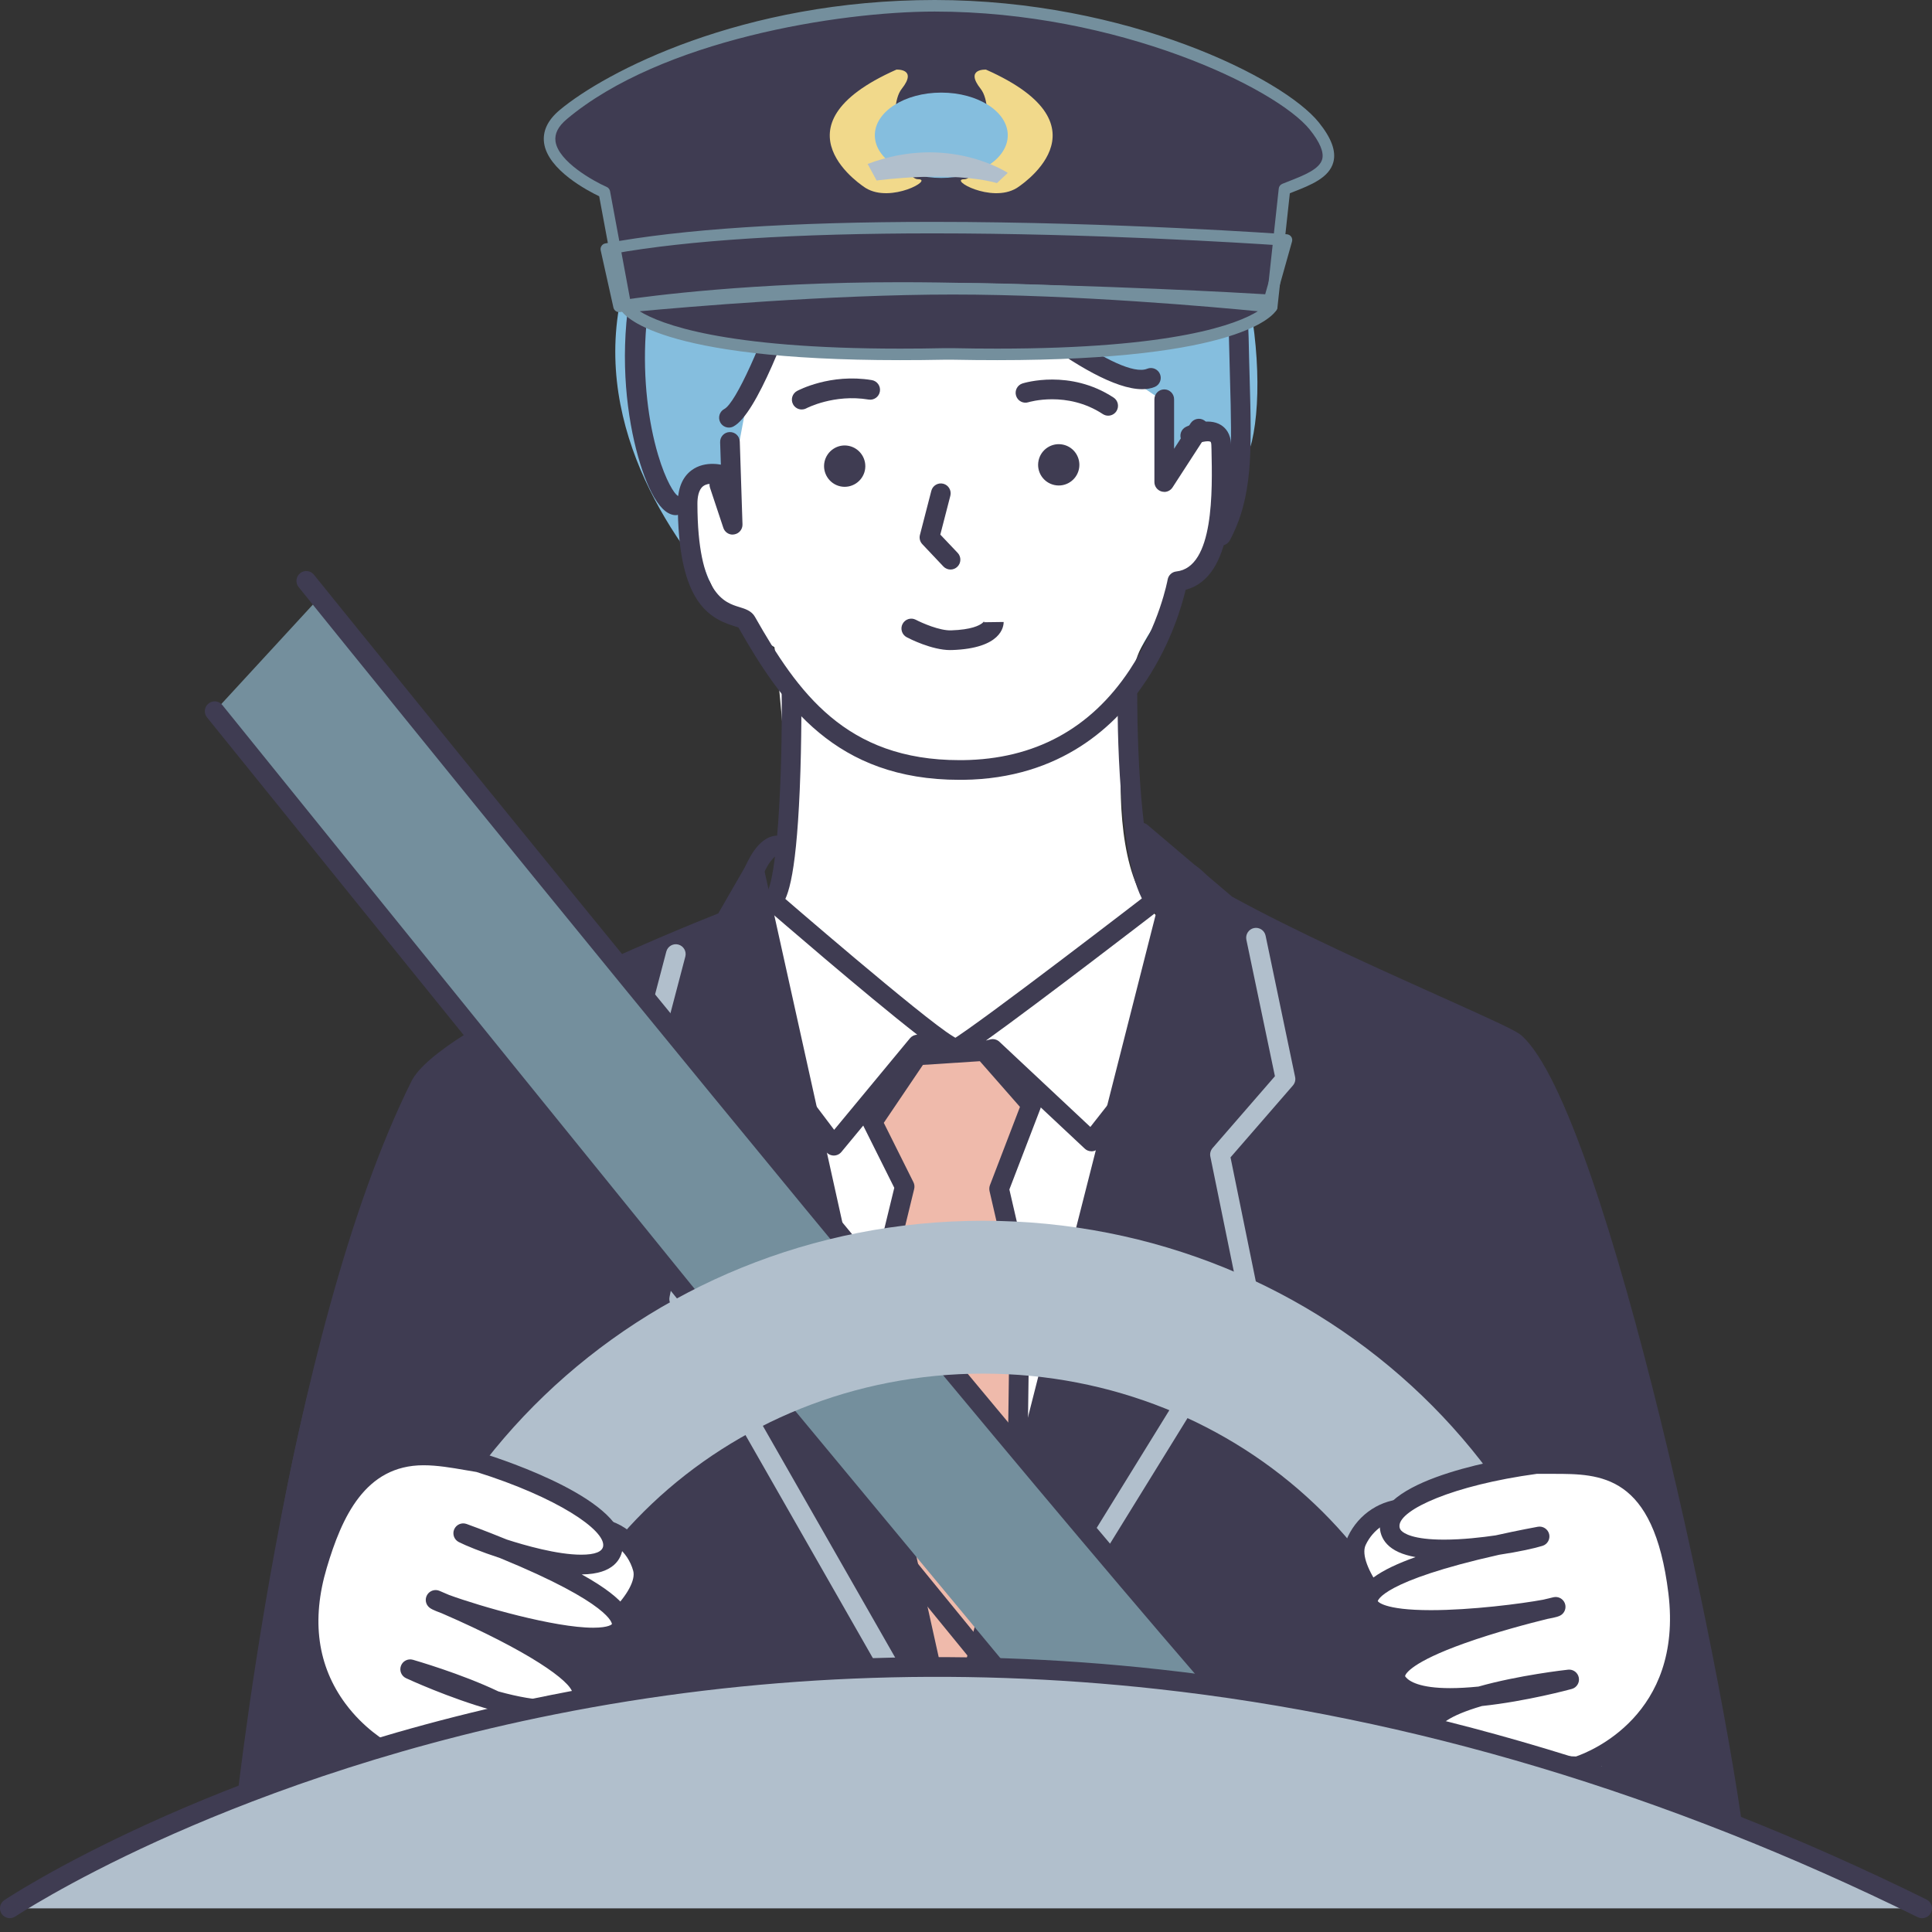 <svg width="58" height="58" viewBox="0 0 58 58" fill="none" xmlns="http://www.w3.org/2000/svg">
<rect x="0" y="0" width="58" height="58" fill="#333333" stroke="none"/>
<g clip-path="url(#clip0_15_2661)">
<path d="M23.248 19.427C23.248 19.427 11.866 10.305 24.241 1.699C24.241 1.699 28.855 -0.805 33.512 2.125C37.26 4.484 38.174 10.694 37.584 13.245C37.344 14.275 35.651 16.416 36.112 16.26L32.892 21.792L23.248 19.427Z" fill="#85BEDE"/>
<path d="M21.915 14.79C19.756 13.507 20.979 17.148 21.807 18.393C22.012 18.702 23.249 19.426 23.249 19.426C23.249 19.426 24.408 28.369 22.651 27.426C20.896 26.482 26.357 54.212 28.388 54.694C30.419 55.173 36.489 27.991 36.489 27.991C32.554 28.584 33.845 20.855 33.845 20.855C34.19 19.953 33.835 19.964 34.739 18.651C35.175 18.013 35.966 16.917 36.335 16.34C36.958 15.363 36.739 13.429 36.58 13.044C36.58 13.044 35.989 12.866 35.268 13.667C35.176 13.769 35.051 12.118 34.916 12.031C33.349 11.029 30.71 8.857 25.271 6.692C25.271 6.692 23.959 5.636 22.556 11.349L21.913 14.788L21.915 14.79Z" fill="white"/>
<path d="M25.964 14.124C25.892 14.458 25.562 14.672 25.229 14.601C24.896 14.529 24.682 14.199 24.752 13.865C24.824 13.53 25.154 13.314 25.488 13.387C25.821 13.459 26.035 13.79 25.964 14.124Z" fill="#3F3C52"/>
<path d="M32.39 14.085C32.318 14.419 31.989 14.633 31.655 14.561C31.319 14.489 31.106 14.16 31.179 13.824C31.251 13.49 31.579 13.277 31.913 13.348C32.249 13.419 32.461 13.75 32.39 14.085Z" fill="#3F3C52"/>
<path d="M24.068 12.293C23.963 12.293 23.861 12.236 23.808 12.137C23.731 11.994 23.785 11.815 23.928 11.737C23.969 11.716 24.929 11.205 26.172 11.411C26.333 11.438 26.442 11.59 26.415 11.751C26.389 11.912 26.237 12.022 26.076 11.995C25.038 11.823 24.216 12.253 24.207 12.258C24.164 12.281 24.116 12.292 24.068 12.292V12.293Z" fill="#3F3C52"/>
<path d="M33.268 12.479C33.212 12.479 33.157 12.463 33.106 12.43C32.029 11.723 30.886 12.072 30.874 12.075C30.719 12.125 30.553 12.038 30.504 11.882C30.454 11.727 30.541 11.56 30.696 11.511C30.754 11.493 32.12 11.076 33.43 11.935C33.567 12.024 33.604 12.207 33.515 12.345C33.459 12.431 33.364 12.479 33.268 12.479Z" fill="#3F3C52"/>
<path d="M28.535 17.098C28.457 17.098 28.379 17.067 28.321 17.006L27.689 16.337C27.619 16.263 27.591 16.158 27.617 16.059L27.959 14.735C27.999 14.577 28.16 14.482 28.318 14.522C28.476 14.563 28.571 14.725 28.53 14.883L28.229 16.049L28.75 16.598C28.862 16.716 28.857 16.904 28.739 17.016C28.682 17.071 28.608 17.098 28.535 17.098Z" fill="#3F3C52"/>
<path d="M28.531 19.516C27.97 19.516 27.297 19.171 27.22 19.13C27.076 19.054 27.02 18.874 27.096 18.731C27.172 18.586 27.35 18.53 27.494 18.606C27.67 18.698 28.204 18.936 28.554 18.924C29.162 18.904 29.401 18.778 29.491 18.704C29.531 18.672 29.541 18.648 29.543 18.644C29.544 18.631 29.539 18.68 29.539 18.68L30.13 18.672C30.132 18.804 30.066 19.467 28.573 19.515C28.559 19.515 28.545 19.515 28.531 19.515V19.516Z" fill="#3F3C52"/>
<path d="M23.189 27.339C23.105 27.339 23.023 27.303 22.964 27.236C22.858 27.111 22.872 26.925 22.996 26.819C23.322 26.483 23.495 23.408 23.466 20.753C23.464 20.59 23.594 20.456 23.758 20.454C23.921 20.451 24.055 20.584 24.057 20.747C24.057 20.761 24.072 22.209 24.009 23.704C23.891 26.47 23.625 27.058 23.381 27.268C23.326 27.316 23.257 27.339 23.19 27.339H23.189Z" fill="#3F3C52"/>
<path d="M34.67 27.339C34.583 27.339 34.497 27.3 34.439 27.227C33.537 26.086 33.546 21.386 33.551 20.854C33.552 20.691 33.683 20.56 33.846 20.56H33.848C34.011 20.561 34.142 20.695 34.141 20.858C34.141 20.871 34.133 22.14 34.229 23.523C34.395 25.895 34.721 26.632 34.902 26.859C35.004 26.987 34.983 27.174 34.854 27.275C34.8 27.318 34.735 27.34 34.671 27.34L34.67 27.339Z" fill="#3F3C52"/>
<path d="M7.89 51.457C7.878 51.457 7.865 51.457 7.852 51.455C7.691 51.434 7.576 51.286 7.596 51.124C8.883 40.859 10.744 36.528 12.223 33.902C13.766 31.159 20.457 28.647 21.511 28.265L22.37 26.028C22.375 26.014 22.478 25.761 22.644 25.529C23.018 25.01 23.386 25.057 23.571 25.132C23.722 25.193 23.795 25.365 23.734 25.517C23.673 25.668 23.502 25.742 23.35 25.681C23.317 25.667 23.225 25.732 23.121 25.875C22.998 26.046 22.919 26.242 22.918 26.244L22.011 28.606C21.98 28.686 21.915 28.749 21.834 28.778C21.758 28.805 14.268 31.47 12.736 34.193C11.284 36.772 9.454 41.035 8.181 51.198C8.162 51.347 8.035 51.458 7.889 51.458L7.89 51.457Z" fill="#3F3C52"/>
<path d="M21.883 12.836C21.777 12.836 21.674 12.778 21.622 12.678C21.546 12.533 21.602 12.354 21.745 12.278C22.085 12.098 22.88 10.35 23.634 8.122C24.058 6.866 25.119 6.436 25.164 6.418C25.316 6.358 25.488 6.433 25.547 6.586C25.607 6.737 25.532 6.909 25.381 6.969C25.344 6.984 24.526 7.326 24.194 8.312C23.679 9.831 22.713 12.435 22.02 12.802C21.976 12.825 21.929 12.836 21.883 12.836Z" fill="#3F3C52"/>
<path d="M34.289 11.684C32.664 11.684 29.375 8.703 28.685 8.061C28.565 7.949 28.559 7.763 28.67 7.642C28.782 7.522 28.968 7.516 29.088 7.627C30.833 9.253 33.648 11.395 34.439 11.07C34.59 11.008 34.762 11.081 34.824 11.231C34.886 11.382 34.815 11.555 34.664 11.617C34.552 11.662 34.428 11.684 34.291 11.684H34.289Z" fill="#3F3C52"/>
<path d="M36.66 16.377C36.613 16.377 36.566 16.365 36.52 16.342C36.377 16.265 36.323 16.085 36.4 15.942C37.02 14.777 36.986 13.561 36.925 11.353C36.914 10.98 36.904 10.58 36.894 10.148C36.82 6.594 34.761 4.145 34.583 3.94C32.793 2.435 30.178 0.692 27.86 0.898C26.528 1.016 25.926 1.722 25.902 1.752C25.849 1.815 25.772 1.855 25.69 1.859C25.607 1.862 25.527 1.833 25.468 1.777C25.458 1.767 25.142 1.484 24.55 1.579C23.732 1.711 22.378 2.55 20.574 5.796C19.062 8.518 19.187 11.726 19.753 13.645C19.992 14.453 20.246 14.819 20.34 14.881C20.49 14.911 20.595 15.051 20.575 15.206C20.556 15.368 20.408 15.483 20.247 15.464C20.003 15.435 19.777 15.21 19.556 14.777C18.832 13.352 18 9.212 20.058 5.508C21.611 2.713 23.101 1.193 24.487 0.989C25.018 0.911 25.408 1.052 25.64 1.181C25.952 0.903 26.648 0.418 27.78 0.311C29.816 0.118 32.239 1.191 34.98 3.502C34.991 3.51 35.001 3.52 35.009 3.53C35.107 3.638 37.404 6.222 37.485 10.136C37.493 10.566 37.505 10.965 37.515 11.337C37.577 13.57 37.614 14.917 36.921 16.221C36.867 16.32 36.766 16.377 36.661 16.377H36.66Z" fill="#3F3C52"/>
<path d="M29.833 9.234C29.814 9.234 29.796 9.232 29.778 9.229C27.763 8.851 25.57 6.917 25.478 6.835C25.356 6.726 25.345 6.54 25.453 6.417C25.561 6.295 25.748 6.284 25.87 6.393C25.891 6.412 28.034 8.301 29.886 8.648C30.047 8.678 30.153 8.832 30.123 8.993C30.096 9.136 29.972 9.234 29.833 9.234Z" fill="#3F3C52"/>
<path d="M28.804 23.411C25.091 23.411 23.487 21.158 22.169 18.839C22.137 18.825 22.073 18.806 22.025 18.791C21.158 18.526 20.355 17.899 20.347 15.129C20.347 14.663 20.485 14.323 20.761 14.118C21.177 13.809 21.711 13.961 21.77 13.979C21.926 14.028 22.012 14.193 21.965 14.35C21.917 14.506 21.752 14.593 21.596 14.546C21.514 14.521 21.261 14.482 21.11 14.595C20.966 14.704 20.936 14.945 20.937 15.129C20.943 17.843 21.759 18.092 22.197 18.225C22.375 18.28 22.561 18.337 22.663 18.516C23.95 20.785 25.389 22.82 28.803 22.82C28.837 22.82 28.872 22.82 28.906 22.82C31.054 22.794 32.737 21.884 33.912 20.113C34.802 18.77 35.052 17.412 35.054 17.398C35.078 17.268 35.183 17.17 35.313 17.156C36.449 17.034 36.397 14.735 36.37 13.5L36.366 13.374C36.365 13.301 36.349 13.267 36.342 13.263C36.271 13.219 36.016 13.274 35.858 13.349C35.711 13.418 35.535 13.355 35.465 13.207C35.396 13.059 35.459 12.883 35.606 12.813C35.714 12.763 36.269 12.521 36.653 12.759C36.788 12.842 36.951 13.014 36.958 13.36L36.961 13.486C36.992 14.847 37.048 17.328 35.594 17.705C35.488 18.156 35.169 19.281 34.417 20.421C33.531 21.766 31.858 23.377 28.914 23.411C28.878 23.411 28.84 23.411 28.804 23.411Z" fill="#3F3C52"/>
<path d="M49.142 48.533C48.996 48.533 48.869 48.424 48.849 48.275C48.581 46.21 47.854 42.313 46.985 38.86C45.526 33.067 44.63 32.246 44.389 32.131C42.69 31.324 37.647 29.246 37.596 29.226C37.536 29.201 37.485 29.157 37.453 29.1C36.942 28.213 35.978 26.716 35.566 26.48C35.161 26.249 34.973 26.294 34.947 26.301C34.815 26.375 34.644 26.336 34.559 26.207C34.468 26.071 34.505 25.887 34.64 25.796C34.711 25.749 35.102 25.534 35.858 25.967C36.489 26.328 37.591 28.165 37.913 28.717C38.613 29.006 43.057 30.845 44.641 31.597C45.917 32.202 47.152 37.105 47.558 38.716C48.433 42.19 49.164 46.116 49.436 48.199C49.457 48.361 49.343 48.509 49.181 48.53C49.168 48.533 49.156 48.533 49.143 48.533H49.142Z" fill="#3F3C52"/>
<path d="M25.033 34.69H25.026C24.936 34.688 24.852 34.645 24.797 34.574L20.685 29.13C20.587 29 20.613 28.815 20.742 28.716C20.872 28.617 21.057 28.643 21.155 28.773L25.042 33.918L27.318 31.169C27.373 31.103 27.453 31.066 27.536 31.062C26.011 29.877 23.142 27.392 22.995 27.266C22.872 27.158 22.858 26.972 22.965 26.848C23.072 26.725 23.258 26.711 23.381 26.818C23.424 26.856 27.724 30.578 28.6 31.105C28.787 31.218 29.099 31.406 28.97 31.697C28.84 31.993 28.442 31.931 27.647 31.697L25.259 34.583C25.203 34.651 25.119 34.69 25.032 34.69H25.033Z" fill="#3F3C52"/>
<path d="M32.765 34.562C32.69 34.562 32.618 34.534 32.564 34.482L29.719 31.817C28.449 32.152 28.295 32.04 28.201 31.817C28.075 31.525 28.399 31.329 28.554 31.236C29.437 30.705 34.44 26.848 34.49 26.81C34.62 26.71 34.805 26.735 34.904 26.863C35.004 26.993 34.979 27.179 34.851 27.279C34.679 27.412 31.256 30.05 29.598 31.238C29.641 31.227 29.684 31.216 29.725 31.205C29.823 31.178 29.929 31.205 30.004 31.275L32.733 33.832L36.708 28.771C36.808 28.642 36.995 28.621 37.122 28.721C37.25 28.822 37.272 29.009 37.171 29.137L32.997 34.451C32.946 34.517 32.87 34.557 32.788 34.563C32.78 34.563 32.773 34.563 32.765 34.563V34.562Z" fill="#3F3C52"/>
<path d="M21.994 16.049C21.869 16.049 21.756 15.969 21.715 15.846L21.315 14.643C21.263 14.489 21.347 14.32 21.501 14.269C21.551 14.252 21.603 14.25 21.651 14.259L21.619 13.277C21.613 13.114 21.741 12.976 21.904 12.971C22.069 12.966 22.204 13.094 22.209 13.257L22.29 15.742C22.294 15.889 22.191 16.017 22.047 16.042C22.03 16.046 22.011 16.047 21.994 16.047V16.049Z" fill="#3F3C52"/>
<path d="M34.95 14.766C34.923 14.766 34.895 14.761 34.867 14.754C34.742 14.716 34.656 14.602 34.656 14.471V11.986C34.656 11.823 34.788 11.69 34.952 11.69C35.115 11.69 35.247 11.822 35.247 11.986V13.473L35.743 12.707C35.832 12.57 36.015 12.531 36.152 12.62C36.289 12.709 36.328 12.893 36.239 13.03L35.2 14.633C35.144 14.719 35.05 14.768 34.953 14.768L34.95 14.766Z" fill="#3F3C52"/>
<path d="M27.546 31.682L26.193 33.684L27.158 35.623L26.515 38.27L27.203 52.811L28.815 53.844L30.426 53.005L30.622 38.408L29.994 35.687L30.961 33.168L29.544 31.553L27.546 31.682Z" fill="#EFBAAB"/>
<path d="M28.815 54.14C28.759 54.14 28.704 54.124 28.655 54.094L27.045 53.061C26.965 53.009 26.913 52.921 26.909 52.826L26.22 38.285C26.218 38.257 26.221 38.228 26.228 38.202L26.847 35.659L25.928 33.818C25.88 33.723 25.888 33.609 25.948 33.52L27.3 31.517C27.352 31.441 27.435 31.394 27.526 31.387L29.524 31.258C29.616 31.253 29.704 31.289 29.765 31.357L31.183 32.973C31.256 33.056 31.276 33.171 31.237 33.274L30.302 35.709L30.91 38.34C30.916 38.364 30.918 38.387 30.918 38.411L30.721 53.008C30.72 53.118 30.659 53.216 30.561 53.267L28.951 54.107C28.908 54.129 28.861 54.14 28.815 54.14ZM27.491 52.645L28.83 53.503L30.132 52.824L30.326 38.44L29.706 35.755C29.694 35.697 29.698 35.637 29.718 35.582L30.62 33.23L29.416 31.858L27.707 31.969L26.532 33.708L27.422 35.491C27.453 35.553 27.461 35.625 27.444 35.694L26.81 38.3L27.49 52.645L27.491 52.645Z" fill="#3F3C52"/>
<path d="M7.302 54.978C7.302 54.978 8.778 40.281 12.616 32.588C13.434 30.948 21.766 27.656 21.766 27.656L22.644 26.133L28.555 52.807L35.147 26.868L34.262 24.994L36.82 27.164C39.992 28.912 45.128 30.999 45.479 31.307C47.841 33.378 51.678 50.934 52.17 56.162L7.301 54.979L7.302 54.978Z" fill="#3F3C52"/>
<path d="M52.17 56.457C52.02 56.457 51.891 56.342 51.877 56.189C51.623 53.486 50.489 47.653 49.24 42.621C47.702 36.427 46.262 32.384 45.286 31.529C45.145 31.419 44.117 30.958 43.029 30.469C41.15 29.625 38.578 28.469 36.679 27.423C36.662 27.414 36.646 27.403 36.631 27.39L35.114 26.104L35.416 26.742C35.445 26.804 35.452 26.875 35.435 26.942L28.843 52.882C28.809 53.012 28.692 53.105 28.557 53.105H28.553C28.416 53.102 28.299 53.007 28.269 52.873L22.522 26.941L22.023 27.806C21.99 27.864 21.938 27.909 21.875 27.934C18.569 29.241 13.443 31.593 12.88 32.723C9.111 40.279 7.611 54.864 7.596 55.01C7.58 55.173 7.436 55.292 7.273 55.275C7.111 55.259 6.993 55.114 7.009 54.951C7.024 54.803 8.534 40.112 12.353 32.458C13.171 30.816 20.344 27.906 21.563 27.421L22.389 25.987C22.45 25.881 22.569 25.824 22.69 25.842C22.81 25.86 22.907 25.952 22.933 26.071L28.576 51.533L34.837 26.899L33.997 25.121C33.937 24.996 33.973 24.845 34.084 24.76C34.194 24.675 34.348 24.678 34.454 24.768L36.989 26.919C38.864 27.95 41.409 29.094 43.27 29.929C44.922 30.671 45.514 30.943 45.674 31.084C48.222 33.318 52.013 51.333 52.465 56.134C52.48 56.297 52.361 56.441 52.198 56.456C52.189 56.456 52.179 56.457 52.17 56.457Z" fill="#3F3C52"/>
<path d="M28.162 52.906C28.059 52.906 27.96 52.853 27.905 52.757L20.132 39.146C20.097 39.084 20.085 39.009 20.099 38.94L20.955 34.743L19.082 32.585C19.018 32.511 18.994 32.41 19.019 32.315L20.003 28.567C20.044 28.409 20.206 28.315 20.363 28.356C20.521 28.398 20.615 28.559 20.574 28.717L19.63 32.313L21.496 34.463C21.555 34.533 21.58 34.626 21.562 34.716L20.698 38.947L28.416 52.462C28.497 52.604 28.448 52.785 28.306 52.865C28.261 52.892 28.21 52.905 28.16 52.905L28.162 52.906Z" fill="#B1BFCC"/>
<path d="M29.047 53.005C28.994 53.005 28.94 52.991 28.892 52.961C28.753 52.875 28.71 52.693 28.797 52.553L37.198 38.944L36.335 34.719C36.317 34.629 36.342 34.536 36.402 34.466L38.274 32.309L37.417 28.212C37.384 28.052 37.486 27.895 37.645 27.861C37.805 27.828 37.961 27.93 37.994 28.09L38.88 32.331C38.9 32.422 38.875 32.516 38.814 32.587L36.941 34.745L37.797 38.942C37.812 39.016 37.798 39.093 37.759 39.156L29.297 52.865C29.241 52.956 29.145 53.006 29.045 53.006L29.047 53.005Z" fill="#B1BFCC"/>
<path d="M41.103 55.944L35.361 56.201L6.445 21.352L9.578 17.949L41.103 55.944Z" fill="#748F9D"/>
<path d="M41.614 56.368C41.546 56.368 41.48 56.346 41.424 56.3C37.492 52.993 10.129 19.068 8.965 17.625C8.863 17.498 8.883 17.311 9.009 17.209C9.135 17.105 9.322 17.126 9.424 17.253C9.709 17.605 37.915 52.577 41.803 55.846C41.928 55.951 41.944 56.138 41.84 56.263C41.781 56.333 41.697 56.369 41.614 56.369V56.368Z" fill="#3F3C52"/>
<path d="M34.724 56.368C34.648 56.368 34.573 56.339 34.515 56.281C33.117 54.879 7.313 22.899 6.215 21.537C6.112 21.411 6.132 21.224 6.259 21.121C6.386 21.018 6.571 21.038 6.674 21.165C6.943 21.497 33.556 54.482 34.932 55.863C35.048 55.979 35.048 56.165 34.932 56.281C34.874 56.339 34.8 56.368 34.724 56.368Z" fill="#3F3C52"/>
<path d="M45.869 56.853C44.605 56.853 43.58 55.825 43.58 54.558C43.58 47.213 37.27 41.237 29.514 41.237C21.758 41.237 15.447 47.213 15.447 54.558C15.447 55.825 14.421 56.853 13.157 56.853C11.893 56.853 10.868 55.825 10.868 54.558C10.868 44.682 19.232 36.648 29.514 36.648C39.795 36.648 48.158 44.683 48.158 54.558C48.158 55.825 47.133 56.853 45.869 56.853Z" fill="#B1BFCC"/>
<path d="M43.996 47.684C43.611 48.504 43.314 49.469 42.526 49.097C41.737 48.724 40.347 47.072 40.733 46.253C41.119 45.431 42.072 45.069 42.861 45.442C43.649 45.815 44.383 46.863 43.996 47.685V47.684Z" fill="white"/>
<path d="M42.854 49.475C42.709 49.475 42.556 49.438 42.4 49.365C41.955 49.154 41.371 48.611 40.948 48.014C40.641 47.58 40.169 46.758 40.466 46.127C40.789 45.443 41.472 45 42.209 45C42.48 45 42.742 45.059 42.987 45.175C43.44 45.389 43.865 45.791 44.127 46.25C44.435 46.791 44.483 47.346 44.264 47.813C44.217 47.911 44.172 48.013 44.127 48.115C43.828 48.785 43.519 49.478 42.854 49.478V49.475ZM42.208 45.591C41.699 45.591 41.225 45.9 40.999 46.38C40.723 46.965 41.932 48.489 42.652 48.83C42.728 48.866 42.795 48.883 42.854 48.883C43.136 48.883 43.365 48.368 43.587 47.872C43.634 47.767 43.681 47.661 43.73 47.559C43.911 47.172 43.735 46.755 43.613 46.541C43.413 46.19 43.077 45.871 42.734 45.709C42.568 45.631 42.391 45.591 42.208 45.591Z" fill="#3F3C52"/>
<path d="M46.116 43.949C46.116 43.949 41.777 44.534 41.719 45.783C41.661 47.032 45.488 46.355 46.22 46.124C46.22 46.124 40.968 47.049 41.069 48.094C41.169 49.141 46.479 48.362 46.703 48.238C46.703 48.238 41.098 49.51 41.983 50.544C42.868 51.578 47.108 50.416 47.108 50.416C47.108 50.416 42.287 50.944 42.977 52.137C43.436 52.931 47.354 53.029 47.354 53.029C47.354 53.029 50.886 51.959 50.379 47.801C49.872 43.645 47.791 43.969 46.116 43.949Z" fill="white"/>
<path d="M47.355 53.325H47.348C46.39 53.301 43.225 53.155 42.722 52.286C42.602 52.077 42.582 51.857 42.666 51.649C42.725 51.504 42.831 51.37 42.989 51.243C42.403 51.183 41.998 51.016 41.759 50.737C41.603 50.555 41.555 50.337 41.623 50.122C41.761 49.692 42.457 49.283 43.37 48.922C43.229 48.926 43.09 48.928 42.954 48.928C42.051 48.928 40.844 48.845 40.775 48.122C40.72 47.559 41.469 47.109 42.495 46.745C42.102 46.675 41.82 46.547 41.642 46.359C41.489 46.198 41.413 45.994 41.423 45.769C41.49 44.346 45.311 43.759 46.077 43.656C46.09 43.654 46.104 43.654 46.119 43.654C46.19 43.654 46.263 43.655 46.334 43.655H46.629C48.039 43.655 50.17 43.655 50.672 47.766C51.203 52.12 47.477 53.301 47.44 53.312C47.412 53.32 47.383 53.325 47.354 53.325H47.355ZM44.499 51.213C43.427 51.525 43.244 51.795 43.214 51.87C43.206 51.888 43.193 51.919 43.233 51.989C43.463 52.387 45.518 52.682 47.312 52.731C47.714 52.594 50.532 51.493 50.087 47.837C49.648 44.246 48.045 44.246 46.63 44.246H46.336C46.268 44.246 46.201 44.246 46.134 44.246C43.617 44.589 42.035 45.317 42.013 45.798C42.01 45.862 42.027 45.908 42.069 45.953C42.146 46.033 42.424 46.221 43.35 46.221C43.911 46.221 44.5 46.152 44.899 46.093C45.621 45.932 46.146 45.839 46.169 45.834C46.321 45.808 46.469 45.904 46.507 46.056C46.543 46.207 46.456 46.361 46.308 46.407C46.087 46.477 45.6 46.586 45.007 46.675C41.468 47.468 41.362 48.062 41.362 48.067C41.362 48.07 41.522 48.338 42.954 48.338C44.173 48.338 45.666 48.146 46.327 48.024C46.522 47.976 46.637 47.95 46.637 47.95C46.78 47.918 46.925 47.995 46.978 48.132C47.03 48.27 46.974 48.425 46.846 48.496C46.801 48.522 46.736 48.549 46.45 48.602C45.917 48.733 44.892 49.001 43.956 49.336C42.385 49.898 42.205 50.242 42.184 50.305C42.181 50.313 42.179 50.322 42.206 50.353C42.309 50.474 42.621 50.679 43.533 50.679C43.787 50.679 44.073 50.663 44.385 50.632C45.59 50.29 47.014 50.131 47.075 50.125C47.228 50.108 47.368 50.212 47.397 50.364C47.426 50.515 47.334 50.664 47.185 50.704C47.13 50.719 45.826 51.074 44.498 51.215L44.499 51.213Z" fill="#3F3C52"/>
<path d="M15.838 47.938C16.081 48.812 16.213 49.812 17.052 49.578C17.891 49.342 19.538 47.947 19.294 47.074C19.051 46.198 18.172 45.682 17.332 45.917C16.493 46.153 15.593 47.063 15.838 47.938Z" fill="white"/>
<path d="M16.819 49.908C16.043 49.908 15.828 49.074 15.638 48.34C15.61 48.232 15.582 48.124 15.553 48.018C15.27 47.005 16.216 45.922 17.252 45.632C17.413 45.587 17.577 45.564 17.743 45.564C18.589 45.564 19.343 46.152 19.578 46.994C19.765 47.665 19.163 48.397 18.788 48.774C18.271 49.292 17.605 49.729 17.131 49.863C17.023 49.893 16.917 49.909 16.819 49.909V49.908ZM17.744 46.156C17.633 46.156 17.521 46.171 17.413 46.203C16.676 46.41 15.938 47.194 16.123 47.859C16.154 47.968 16.183 48.081 16.211 48.191C16.386 48.87 16.523 49.317 16.82 49.317C16.865 49.317 16.916 49.308 16.973 49.293C17.345 49.188 17.934 48.794 18.37 48.357C18.84 47.886 19.085 47.425 19.009 47.155C18.846 46.567 18.326 46.157 17.744 46.157V46.156Z" fill="#3F3C52"/>
<path d="M14.371 43.9C14.371 43.9 18.55 45.204 18.4 46.446C18.25 47.687 14.589 46.377 13.905 46.028C13.905 46.028 18.928 47.819 18.655 48.833C18.382 49.848 13.276 48.191 13.076 48.031C13.076 48.031 18.391 50.224 17.345 51.096C16.299 51.967 12.313 50.111 12.313 50.111C12.313 50.111 16.978 51.439 16.099 52.499C15.514 53.205 11.636 52.644 11.636 52.644C11.636 52.644 8.332 50.997 9.525 46.983C10.718 42.97 12.715 43.639 14.371 43.899V43.9Z" fill="white"/>
<path d="M14.36 53.152C13.09 53.152 11.654 52.947 11.593 52.937C11.562 52.933 11.532 52.923 11.504 52.91C11.469 52.892 7.992 51.104 9.241 46.9C9.962 44.476 11.033 43.396 12.712 43.396C13.175 43.396 13.625 43.473 14.061 43.548C14.181 43.569 14.299 43.589 14.416 43.608C14.43 43.61 14.444 43.613 14.458 43.617C15.195 43.847 18.863 45.065 18.692 46.48C18.656 46.771 18.45 47.258 17.464 47.265C18.9 48.063 19.034 48.554 18.938 48.91C18.84 49.273 18.459 49.456 17.804 49.456C17.369 49.456 16.818 49.379 16.245 49.263C17.085 49.773 17.704 50.292 17.768 50.739C17.8 50.961 17.715 51.168 17.531 51.322C17.292 51.521 16.936 51.623 16.475 51.623C16.398 51.623 16.319 51.62 16.235 51.615C16.37 51.765 16.454 51.916 16.487 52.069C16.535 52.287 16.478 52.502 16.325 52.686C16.16 52.885 15.777 53.15 14.359 53.15L14.36 53.152ZM11.727 52.359C11.993 52.396 13.262 52.561 14.36 52.561C15.603 52.561 15.838 52.353 15.873 52.311C15.923 52.25 15.916 52.217 15.912 52.197C15.895 52.117 15.759 51.821 14.754 51.334C13.467 50.972 12.241 50.404 12.189 50.38C12.05 50.315 11.983 50.154 12.037 50.009C12.09 49.864 12.247 49.786 12.394 49.827C12.453 49.845 13.832 50.239 14.963 50.778C15.576 50.947 16.085 51.033 16.478 51.033C16.794 51.033 17.028 50.976 17.158 50.869C17.19 50.842 17.189 50.835 17.187 50.825C17.137 50.471 15.887 49.571 13.265 48.433C12.992 48.332 12.933 48.294 12.892 48.261C12.777 48.169 12.748 48.007 12.823 47.88C12.898 47.754 13.055 47.701 13.19 47.757C13.19 47.757 13.299 47.802 13.484 47.883C14.425 48.227 16.646 48.865 17.808 48.865C18.288 48.865 18.37 48.758 18.37 48.758C18.373 48.751 18.367 48.15 15.011 46.774C14.441 46.588 13.977 46.398 13.772 46.293C13.634 46.222 13.574 46.056 13.635 45.912C13.697 45.769 13.858 45.698 14.005 45.75C14.026 45.757 14.529 45.938 15.214 46.218C15.743 46.389 16.727 46.673 17.447 46.673C17.864 46.673 18.087 46.584 18.108 46.411C18.166 45.933 16.729 44.95 14.305 44.19C14.192 44.172 14.078 44.152 13.962 44.132C13.551 44.061 13.125 43.988 12.713 43.988C10.961 43.988 10.261 45.546 9.809 47.069C9.342 48.64 9.531 50.011 10.37 51.144C10.916 51.881 11.565 52.268 11.729 52.359H11.727Z" fill="#3F3C52"/>
<path d="M0.295 57.29C0.295 57.29 24.637 40.987 57.706 57.29H0.295Z" fill="#B1BFCC"/>
<path d="M57.705 57.586C57.661 57.586 57.617 57.576 57.574 57.556C50.062 53.852 42.383 51.548 34.751 50.706C28.648 50.033 22.56 50.289 16.657 51.467C11.405 52.514 7.276 54.111 4.737 55.266C1.992 56.515 0.474 57.526 0.459 57.535C0.323 57.625 0.14 57.59 0.049 57.454C-0.042 57.318 -0.005 57.134 0.131 57.043C0.194 57.001 1.704 55.996 4.493 54.727C7.06 53.559 11.235 51.943 16.541 50.885C22.504 49.697 28.652 49.438 34.816 50.117C42.516 50.966 50.261 53.289 57.835 57.024C57.982 57.096 58.042 57.273 57.97 57.419C57.919 57.523 57.814 57.585 57.705 57.585V57.586Z" fill="#3F3C52"/>
<path d="M7.966 50.623C7.938 50.623 7.909 50.619 7.881 50.611C7.725 50.563 7.636 50.399 7.683 50.242L9.073 45.595C9.12 45.439 9.285 45.35 9.44 45.397C9.597 45.444 9.686 45.608 9.638 45.765L8.248 50.412C8.21 50.54 8.093 50.623 7.966 50.623Z" fill="#3F3C52"/>
<path d="M18.781 9.211L18.143 5.772C18.143 5.772 15.506 4.616 16.911 3.439C18.314 2.263 22.448 0.174 28.062 0.174C33.677 0.174 38.434 2.514 39.455 3.781C40.477 5.047 39.455 5.319 38.562 5.68L38.179 9.211H18.781Z" fill="#3F3C52"/>
<path d="M38.178 9.385H18.78C18.697 9.385 18.625 9.325 18.61 9.243L17.988 5.892C17.652 5.732 16.449 5.104 16.334 4.296C16.284 3.941 16.44 3.608 16.798 3.307C18.163 2.163 22.273 0 28.061 0C33.85 0 38.527 2.354 39.589 3.671C39.972 4.146 40.115 4.537 40.029 4.866C39.904 5.336 39.353 5.554 38.82 5.763C38.787 5.776 38.755 5.789 38.722 5.802L38.35 9.228C38.341 9.316 38.267 9.383 38.178 9.383V9.385ZM18.925 9.037H38.023L38.389 5.661C38.395 5.598 38.437 5.543 38.496 5.519C38.561 5.493 38.628 5.467 38.693 5.441C39.146 5.263 39.614 5.079 39.694 4.778C39.749 4.566 39.623 4.268 39.319 3.889C38.324 2.653 33.58 0.347 28.061 0.347C25.17 0.347 19.844 1.206 17.021 3.572C16.756 3.794 16.644 4.014 16.677 4.246C16.764 4.851 17.815 5.437 18.213 5.612C18.265 5.634 18.303 5.683 18.314 5.739L18.926 9.037H18.925Z" fill="#748F9D"/>
<path d="M18.586 9.371C18.506 9.371 18.435 9.315 18.416 9.236L18.033 7.516C18.023 7.47 18.032 7.421 18.058 7.383C18.084 7.343 18.124 7.316 18.17 7.308C20.46 6.879 23.771 6.661 28.011 6.661C33.464 6.661 38.582 7.03 38.633 7.033C38.684 7.037 38.733 7.064 38.763 7.106C38.793 7.149 38.801 7.203 38.787 7.253L38.277 9.064C38.254 9.142 38.178 9.195 38.099 9.189C38.057 9.186 33.826 8.917 28.153 8.828C27.783 8.823 27.407 8.819 27.037 8.819C21.997 8.819 18.647 9.363 18.613 9.369C18.604 9.37 18.594 9.371 18.586 9.371ZM18.411 7.616L18.719 9.002C19.449 8.894 22.593 8.472 27.038 8.472C27.41 8.472 27.787 8.475 28.16 8.48C33.265 8.561 37.205 8.787 37.982 8.834L38.397 7.364C37.377 7.295 32.825 7.006 28.012 7.006C23.9 7.006 20.672 7.211 18.411 7.615V7.616Z" fill="#748F9D"/>
<path d="M25.994 5.648C25.994 5.648 23.027 3.812 26.911 2.09C26.911 2.09 27.557 2.051 27.073 2.664C26.587 3.275 27.073 5.38 27.558 5.38C28.044 5.38 26.749 6.107 25.995 5.648H25.994Z" fill="#F1D98B"/>
<path d="M30.518 5.648C30.518 5.648 33.484 3.812 29.6 2.09C29.6 2.09 28.953 2.051 29.438 2.664C29.924 3.275 29.438 5.38 28.952 5.38C28.466 5.38 29.761 6.107 30.517 5.648H30.518Z" fill="#F1D98B"/>
<path d="M30.254 4.06C30.254 4.768 29.361 5.342 28.258 5.342C27.156 5.342 26.263 4.768 26.263 4.06C26.263 3.352 27.157 2.78 28.258 2.78C29.36 2.78 30.254 3.353 30.254 4.06Z" fill="#85BEDE"/>
<path d="M26.317 5.419C26.317 5.419 28.528 5.113 29.93 5.496L30.254 5.19C30.254 5.19 28.474 4.004 26.047 4.922L26.317 5.419Z" fill="#B1BFCC"/>
<path d="M28.607 8.668C24.141 8.668 18.78 9.211 18.78 9.211C18.78 9.211 19.673 10.805 28.352 10.625H28.607C37.285 10.805 38.178 9.211 38.178 9.211C38.178 9.211 33.073 8.668 28.607 8.668Z" fill="#3F3C52"/>
<path d="M29.938 10.812H29.936C29.508 10.812 29.06 10.808 28.605 10.799H28.352C27.901 10.808 27.452 10.812 27.024 10.812C19.691 10.812 18.717 9.451 18.631 9.296C18.602 9.244 18.601 9.183 18.628 9.13C18.655 9.079 18.706 9.044 18.764 9.038C18.818 9.033 24.184 8.494 28.608 8.494C33.033 8.494 38.146 9.033 38.197 9.038C38.255 9.045 38.307 9.079 38.332 9.13C38.359 9.182 38.358 9.244 38.329 9.295C38.242 9.45 37.269 10.812 29.936 10.812L29.938 10.812ZM28.608 10.452C29.064 10.462 29.509 10.466 29.935 10.466H29.936C35.283 10.466 37.154 9.723 37.761 9.344C36.473 9.218 32.297 8.842 28.607 8.842C24.917 8.842 20.537 9.221 19.204 9.345C19.819 9.725 21.699 10.466 27.024 10.466C27.45 10.466 27.895 10.462 28.348 10.452H28.608Z" fill="#748F9D"/>
</g>
<defs>
<clipPath id="clip0_15_2661">
<rect width="58" height="57.586" fill="white"/>
</clipPath>
</defs>
</svg>
